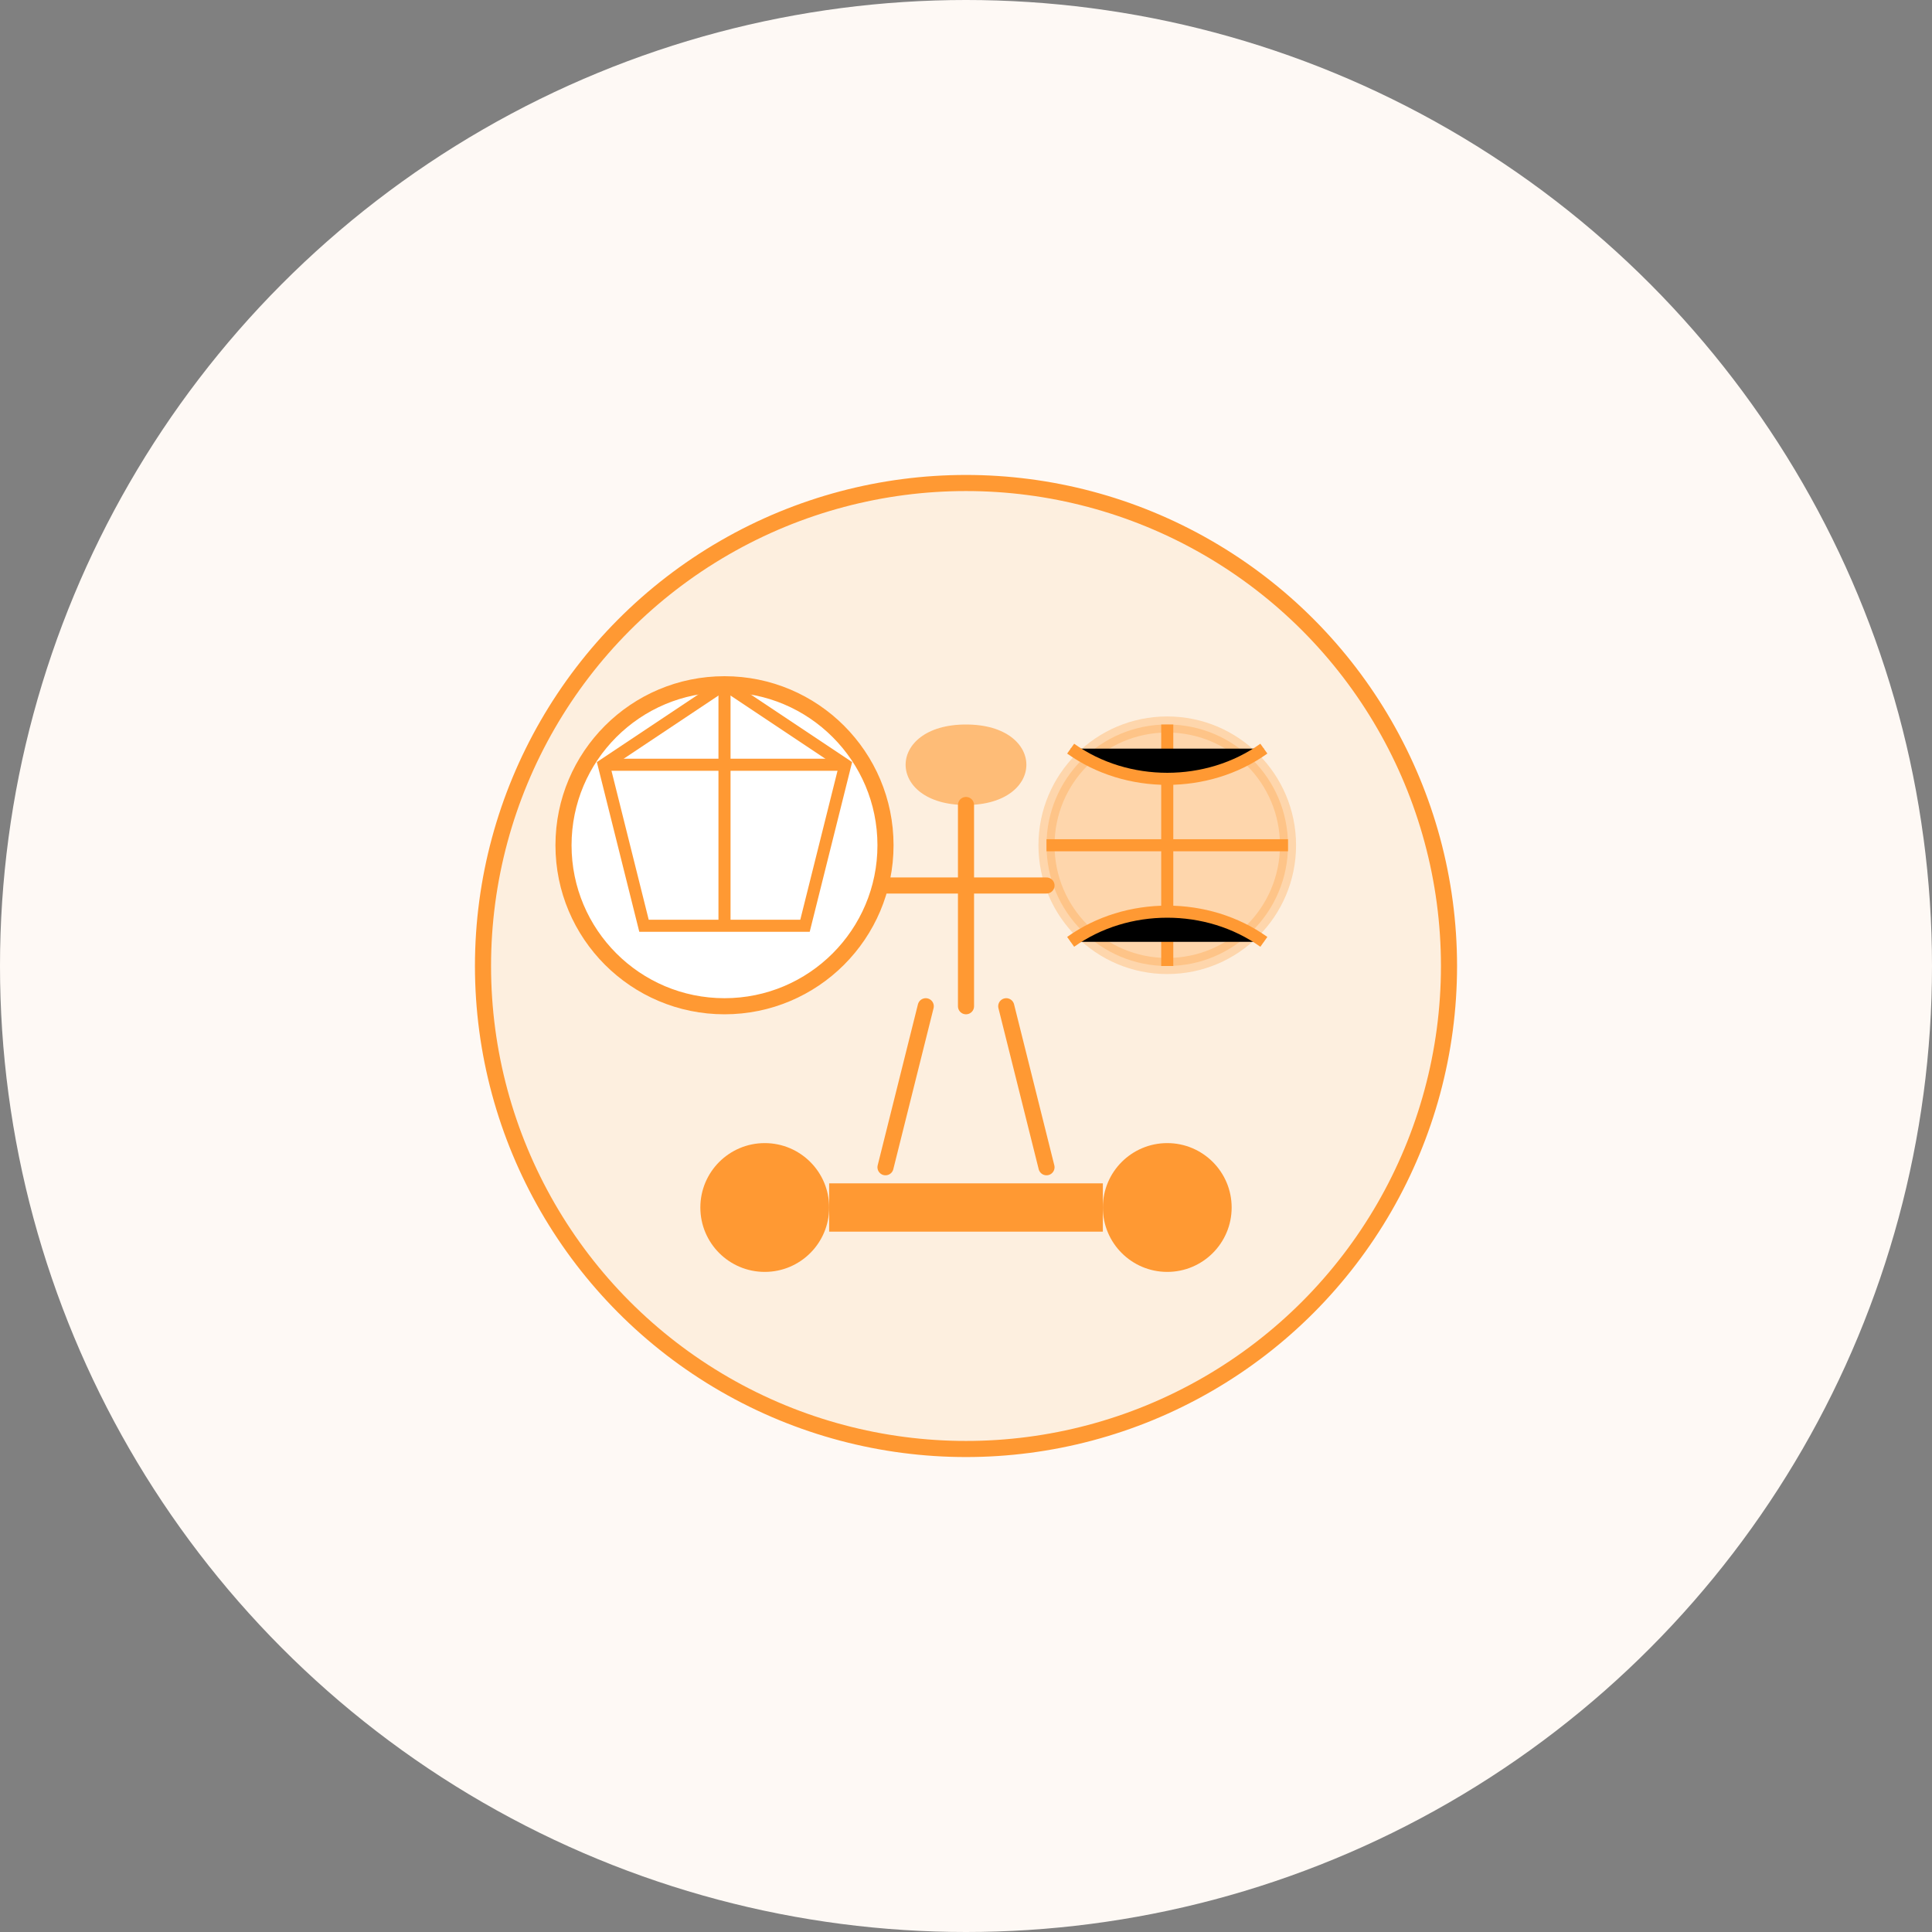 <svg width="240" height="240" viewBox="0 0 240 240" xmlns="http://www.w3.org/2000/svg">
  <rect x="0" y="0" width="240" height="240" fill="#808080" stroke="none"/>
  <circle cx="120" cy="120" r="120" fill="#FEF9F5"/>
  <g transform="translate(45, 45)">
    <!-- 圆形背景 -->
    <circle cx="75" cy="75" r="60" fill="#FDEFDF" stroke="#FF9933" stroke-width="2"/>
    
    <!-- 足球 -->
    <circle cx="45" cy="60" r="20" fill="white" stroke="#FF9933" stroke-width="2"/>
    <path d="M30,50 L45,40 L60,50 L55,70 L35,70 Z" fill="none" stroke="#FF9933" stroke-width="1.5"/>
    <path d="M45,40 L45,70" stroke="#FF9933" stroke-width="1.5"/>
    <path d="M30,50 L60,50" stroke="#FF9933" stroke-width="1.5"/>
    
    <!-- 篮球 -->
    <circle cx="100" cy="60" r="15" fill="#FF9933" opacity="0.3" stroke="#FF9933" stroke-width="2"/>
    <path d="M85,60 L115,60" stroke="#FF9933" stroke-width="1.5"/>
    <path d="M100,45 L100,75" stroke="#FF9933" stroke-width="1.5"/>
    <path d="M88,48 C95,53 105,53 112,48" stroke="#FF9933" stroke-width="1.5"/>
    <path d="M88,72 C95,67 105,67 112,72" stroke="#FF9933" stroke-width="1.5"/>
    
    <!-- 哑铃 -->
    <circle cx="50" cy="105" r="8" fill="#FF9933"/>
    <circle cx="100" cy="105" r="8" fill="#FF9933"/>
    <rect x="58" y="102" width="34" height="6" fill="#FF9933"/>
    
    <!-- 运动员剪影 -->
    <path d="M75,45 C85,45 85,55 75,55 C65,55 65,45 75,45 Z" fill="#FF9933" opacity="0.6"/> <!-- 头部 -->
    <path d="M75,55 L75,80 M65,65 L85,65 M70,80 L65,100 M80,80 L85,100" fill="none" stroke="#FF9933" stroke-width="2" stroke-linecap="round"/> <!-- 身体和四肢 -->
  </g>
</svg> 